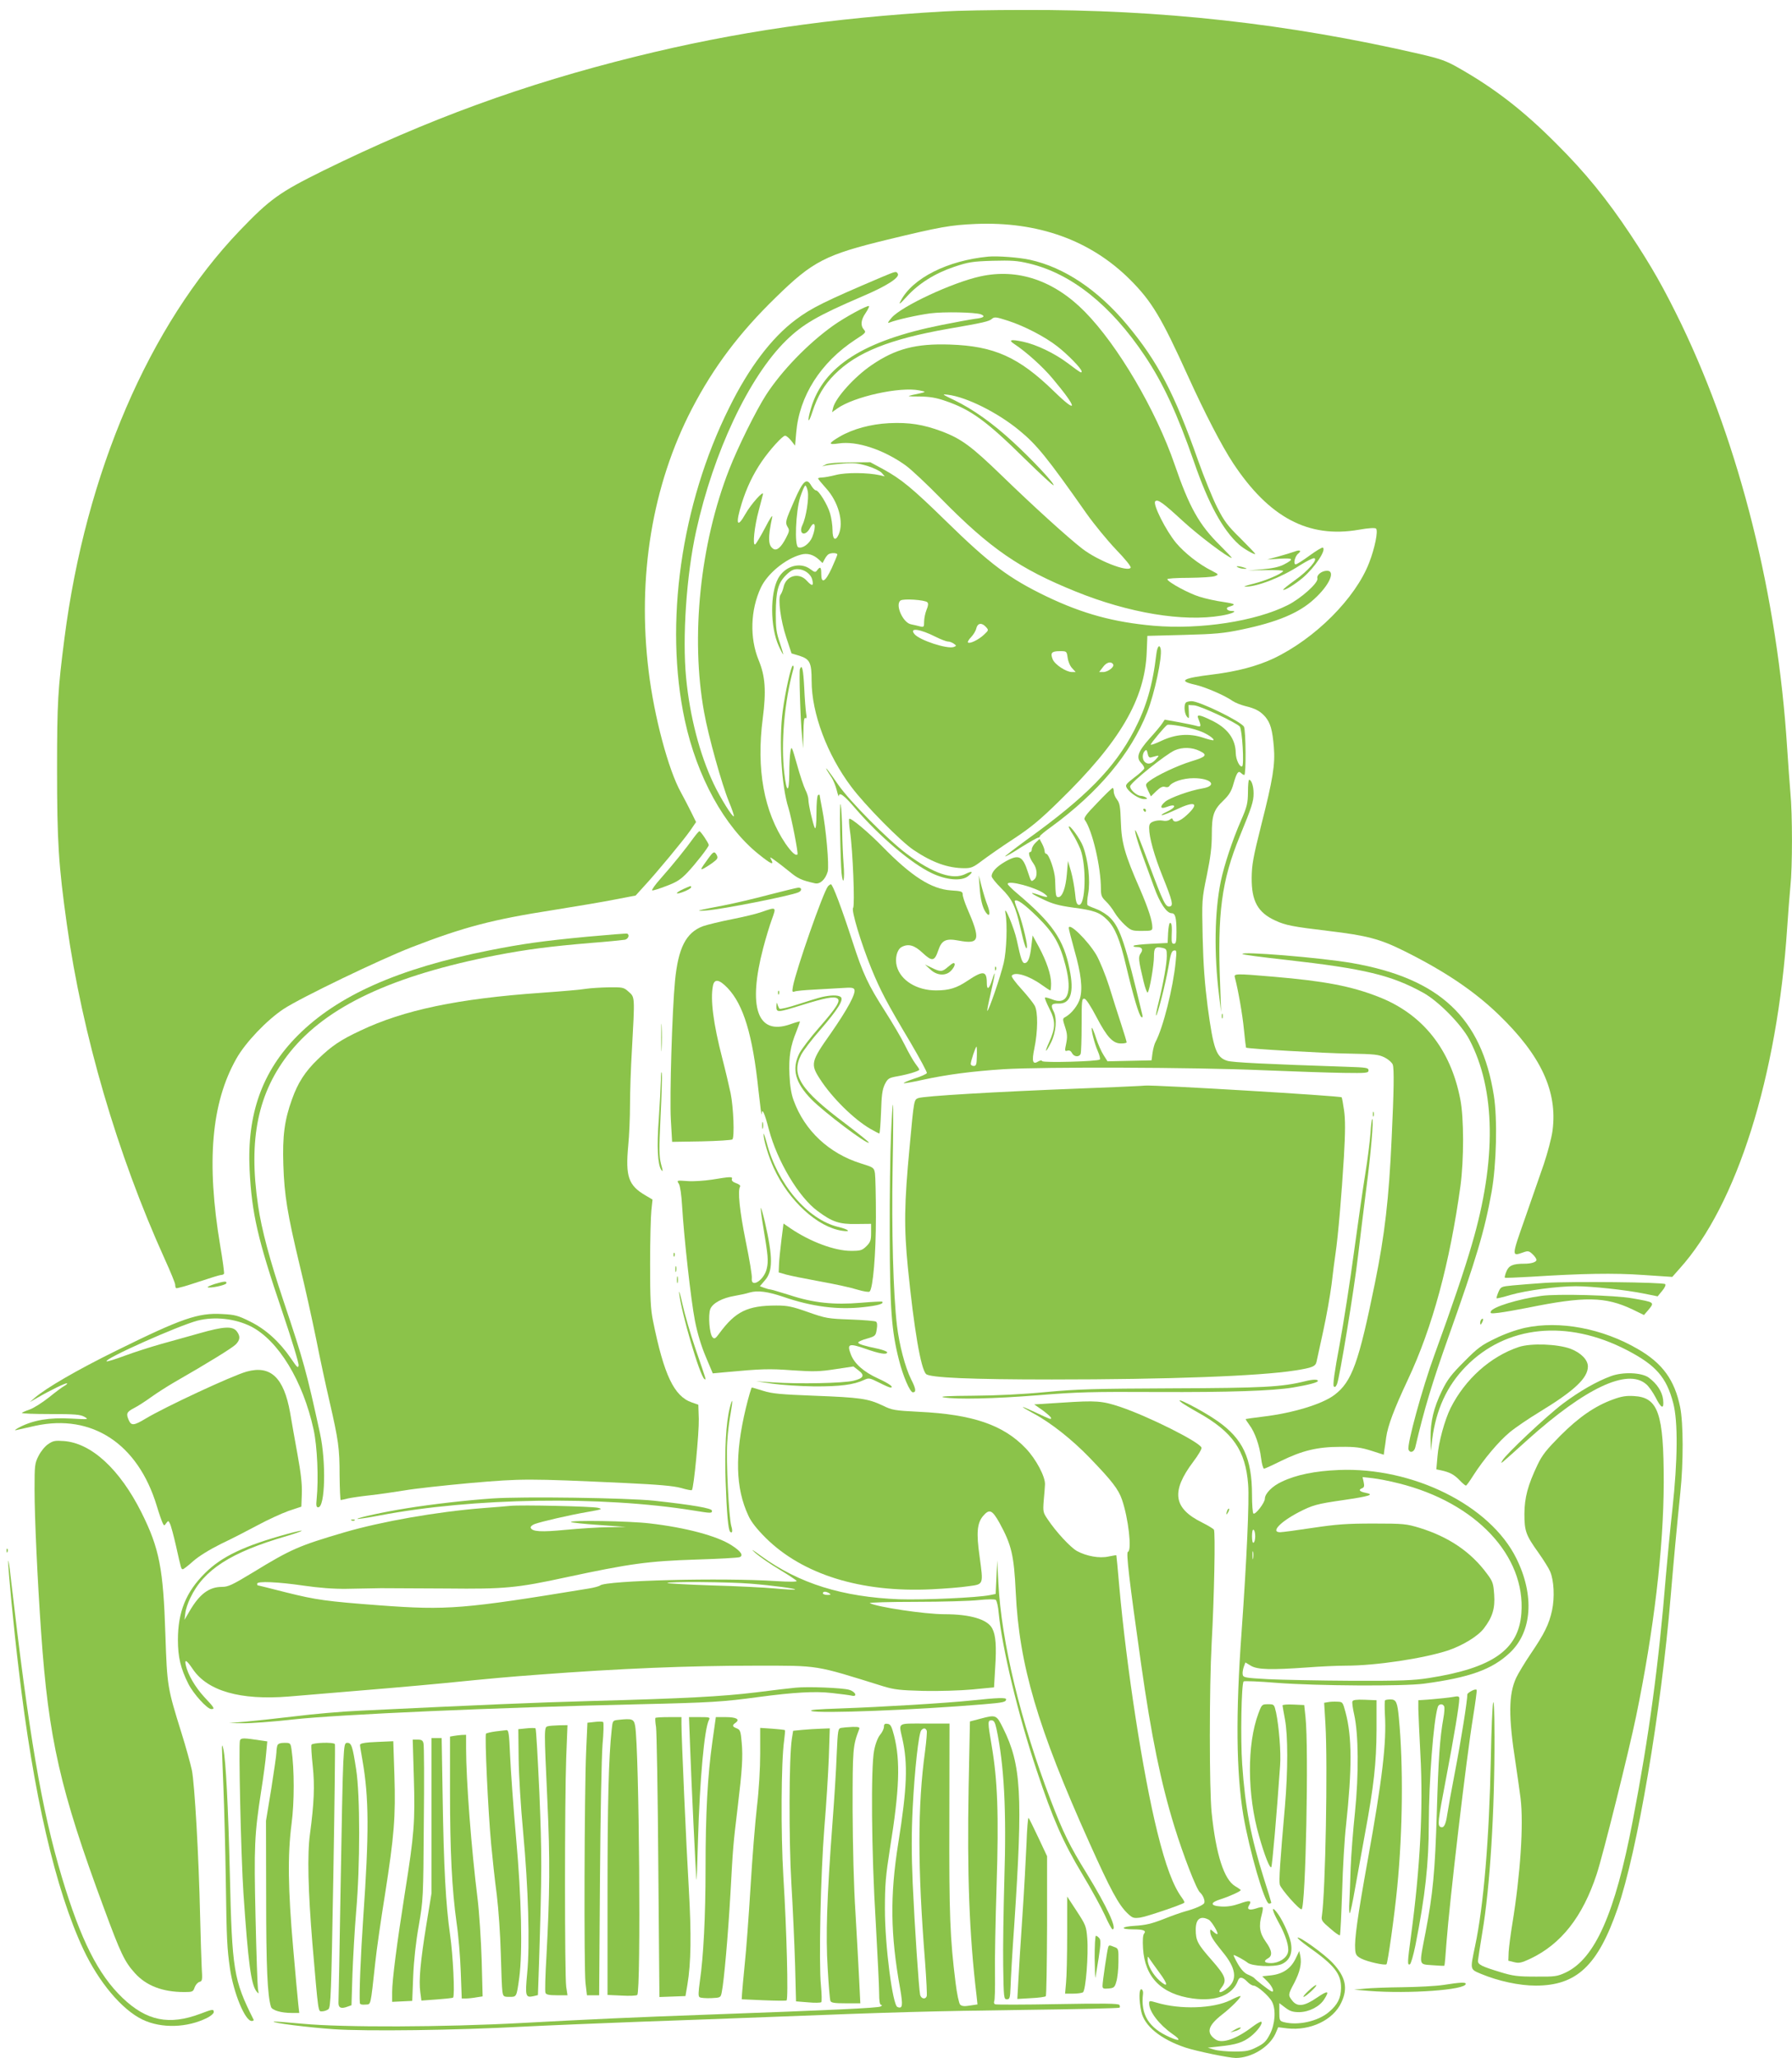 <?xml version="1.0" standalone="no"?>
<!DOCTYPE svg PUBLIC "-//W3C//DTD SVG 20010904//EN"
 "http://www.w3.org/TR/2001/REC-SVG-20010904/DTD/svg10.dtd">
<svg version="1.0" xmlns="http://www.w3.org/2000/svg"
 width="1115pt" height="1280pt" viewBox="0 0 1115 1280"
 preserveAspectRatio="xMidYMid meet">
<g transform="translate(0,1280) scale(0.1,-0.1)"
fill="#8bc34a" stroke="none">
<path d="M5875 12729 c-700 -40 -1303 -128 -1920 -281 -696 -172 -1295 -391
-1943 -709 -273 -135 -332 -177 -520 -373 -563 -587 -959 -1507 -1091 -2536
-41 -318 -46 -400 -46 -815 0 -449 9 -594 61 -965 96 -685 314 -1430 609
-2081 36 -79 65 -150 65 -159 0 -9 2 -19 6 -22 3 -3 64 14 135 38 72 24 137
44 144 44 8 0 16 3 19 8 2 4 -8 83 -24 175 -87 520 -55 888 101 1163 57 101
189 239 293 308 106 70 598 307 796 384 328 127 506 173 884 232 144 23 317
52 386 66 l125 24 48 53 c82 88 252 294 291 350 l37 54 -29 59 c-16 32 -45 89
-65 125 -78 139 -167 473 -201 754 -72 587 22 1156 269 1632 135 260 297 475
525 696 228 223 307 263 694 357 327 79 389 90 546 97 389 16 715 -101 961
-346 136 -136 195 -235 361 -601 104 -229 210 -434 280 -540 224 -339 469
-469 782 -415 62 11 102 13 108 7 14 -14 -8 -122 -43 -212 -85 -221 -336 -472
-594 -595 -102 -48 -226 -81 -378 -100 -190 -23 -219 -40 -110 -64 62 -14 185
-67 231 -100 16 -11 51 -25 78 -32 67 -16 97 -33 128 -69 31 -38 43 -80 52
-186 9 -109 -6 -201 -78 -484 -51 -203 -59 -248 -60 -330 -1 -145 38 -216 148
-266 62 -29 110 -38 328 -64 243 -29 322 -50 473 -125 253 -126 434 -248 586
-394 265 -255 369 -479 337 -723 -6 -46 -31 -139 -54 -208 -24 -69 -78 -223
-119 -342 -83 -236 -82 -233 -8 -207 28 10 35 9 57 -12 13 -12 24 -28 24 -35
0 -14 -32 -24 -76 -24 -70 0 -96 -11 -111 -48 -8 -19 -12 -36 -10 -39 3 -2 76
1 163 6 314 20 517 24 699 11 l180 -12 46 52 c356 395 608 1196 669 2120 6 91
15 206 20 257 13 119 13 448 0 583 -5 58 -14 182 -20 275 -60 946 -294 1881
-659 2640 -108 222 -182 354 -318 559 -145 218 -280 384 -458 561 -207 208
-386 346 -610 473 -77 44 -112 56 -240 86 -823 190 -1611 277 -2465 274 -195
0 -418 -4 -495 -9z"/>
<path d="M6150 11204 c-254 -24 -473 -134 -546 -276 -14 -26 -6 -21 37 26 74
82 176 146 295 186 89 30 114 34 239 38 119 3 154 1 229 -17 263 -63 508 -259
719 -574 115 -172 202 -360 307 -662 89 -258 178 -421 279 -512 27 -25 101
-67 101 -58 0 3 -42 47 -93 98 -80 78 -101 107 -144 192 -28 55 -81 186 -118
290 -148 419 -251 616 -444 847 -180 215 -389 355 -602 402 -68 15 -201 25
-259 20z"/>
<path d="M5485 11076 c-353 -150 -438 -192 -536 -266 -148 -111 -290 -298
-412 -546 -300 -602 -405 -1344 -276 -1944 76 -352 246 -661 457 -831 78 -63
100 -73 81 -37 -11 20 -10 20 22 -3 19 -13 60 -45 92 -71 52 -43 74 -53 158
-72 31 -7 65 24 79 73 10 36 -10 267 -35 392 -8 42 -15 79 -15 83 0 4 -4 4
-10 1 -6 -3 -10 -53 -10 -113 0 -68 -4 -101 -10 -92 -11 21 -40 145 -40 176 0
14 -8 41 -19 62 -10 20 -34 91 -52 157 -33 115 -34 118 -41 80 -4 -22 -7 -85
-7 -139 -1 -122 -17 -119 -31 5 -22 186 1 447 56 647 4 12 2 22 -3 22 -11 0
-47 -163 -63 -283 -24 -185 -8 -465 36 -603 19 -61 62 -282 56 -288 -11 -11
-36 12 -74 66 -135 200 -183 463 -142 780 22 170 16 262 -26 363 -56 137 -51
311 14 450 40 86 152 179 248 205 41 12 80 1 115 -32 l21 -20 13 24 c6 12 17
26 23 30 15 11 56 10 56 -1 0 -4 -16 -43 -35 -85 -40 -86 -65 -100 -65 -36 0
43 -6 49 -25 24 -11 -15 -15 -15 -43 6 -63 47 -157 20 -200 -57 -51 -93 -50
-303 3 -420 13 -29 26 -53 28 -53 2 0 -8 33 -21 73 -21 60 -25 90 -25 182 1
139 14 188 63 237 29 29 46 38 72 38 42 0 83 -29 92 -66 10 -40 -1 -42 -34 -6
-49 55 -130 32 -145 -41 -4 -17 -12 -38 -18 -45 -18 -23 0 -161 35 -266 l33
-100 50 -15 c64 -21 75 -42 75 -156 0 -202 97 -460 247 -659 85 -114 309 -341
388 -393 116 -78 214 -113 317 -113 41 0 55 6 110 48 35 26 123 88 197 136
105 69 165 119 282 234 378 368 533 633 544 927 l4 100 228 6 c193 5 248 10
357 33 222 46 359 103 453 190 94 85 135 176 80 176 -33 0 -66 -26 -60 -48 7
-27 -103 -125 -185 -166 -199 -100 -542 -153 -834 -128 -248 22 -440 74 -666
182 -234 113 -351 200 -627 470 -211 206 -277 260 -392 323 l-78 42 -125 -1
c-77 0 -135 -5 -150 -12 l-25 -13 25 6 c14 3 62 8 106 12 67 5 94 2 151 -15
38 -12 78 -31 89 -43 l19 -22 -30 7 c-76 17 -211 18 -273 2 -35 -9 -75 -16
-88 -16 -13 0 -24 -3 -24 -6 0 -3 22 -30 49 -60 78 -85 113 -214 79 -289 -20
-44 -38 -31 -38 28 0 29 -7 76 -15 103 -16 56 -71 144 -88 144 -7 0 -19 13
-29 29 -29 52 -51 33 -107 -96 -55 -125 -57 -133 -39 -163 11 -17 9 -27 -11
-65 -31 -60 -57 -82 -79 -69 -33 21 -35 67 -7 199 3 17 -17 -14 -44 -67 -28
-53 -56 -100 -62 -104 -18 -11 -5 113 22 211 12 44 23 89 26 100 7 30 -74 -60
-109 -122 -53 -94 -63 -62 -22 69 30 95 70 179 124 258 50 73 129 160 145 160
8 0 24 -14 38 -31 l24 -31 7 80 c19 229 152 438 369 580 64 41 67 45 53 61
-23 25 -20 61 10 104 14 21 24 41 21 43 -8 8 -153 -71 -224 -122 -158 -113
-319 -280 -417 -431 -62 -97 -174 -322 -229 -463 -181 -462 -241 -1042 -156
-1510 26 -147 111 -451 154 -555 20 -48 34 -90 31 -92 -8 -8 -84 114 -126 203
-86 181 -148 418 -171 659 -24 251 2 637 62 910 108 492 329 960 560 1187 105
102 194 154 471 273 156 66 239 120 224 143 -10 16 -10 16 -101 -22z m-459
-1332 c8 -44 -10 -161 -33 -209 -27 -57 17 -76 47 -19 30 55 41 11 14 -56 -17
-42 -61 -74 -87 -64 -25 9 -16 221 12 312 13 39 27 72 32 72 4 0 11 -16 15
-36z m744 -690 c7 -7 6 -21 -5 -47 -8 -20 -15 -53 -15 -73 0 -34 -2 -36 -26
-30 -15 4 -40 10 -56 13 -50 10 -100 122 -65 148 18 13 152 4 167 -11z m365
-154 c17 -19 17 -20 -13 -48 -34 -32 -89 -58 -99 -48 -4 3 5 19 20 34 14 15
29 39 32 55 8 32 34 36 60 7z m-313 -61 c32 -16 66 -29 76 -29 10 0 26 -6 36
-13 18 -13 18 -14 1 -21 -40 -15 -214 42 -245 80 -35 42 33 33 132 -17z m821
-130 c3 -23 15 -52 28 -65 l22 -24 -23 0 c-36 0 -106 46 -120 79 -16 40 -7 51
44 51 43 0 43 0 49 -41z m283 -41 c10 -15 -32 -48 -62 -48 l-25 0 23 30 c22
31 51 39 64 18z"/>
<path d="M6100 11081 c-174 -38 -489 -185 -552 -257 -25 -29 -28 -36 -13 -30
46 18 172 46 253 57 85 11 279 7 315 -6 30 -12 18 -22 -36 -28 -29 -4 -122
-21 -207 -38 -486 -97 -736 -256 -814 -518 -25 -84 -18 -105 8 -25 33 101 73
169 140 236 137 137 342 219 706 283 221 38 254 46 272 62 15 13 26 12 100
-12 102 -33 229 -99 305 -158 65 -50 153 -140 153 -157 0 -13 -5 -10 -86 51
-83 62 -195 116 -280 134 -75 16 -92 11 -54 -14 75 -49 179 -143 239 -215 157
-187 161 -228 9 -80 -219 213 -372 282 -648 291 -211 7 -338 -26 -487 -128
-106 -72 -223 -202 -239 -264 l-7 -29 32 23 c104 74 389 137 511 113 49 -10
49 -9 -45 -29 -34 -8 -27 -9 45 -9 65 -1 103 -7 164 -28 157 -54 255 -125 493
-360 95 -93 175 -167 178 -164 9 8 -135 162 -254 271 -124 114 -247 202 -363
258 -77 37 -80 39 -41 34 116 -14 309 -110 444 -221 109 -89 175 -170 420
-519 46 -65 128 -165 182 -222 59 -61 96 -107 92 -114 -19 -29 -205 44 -302
119 -89 69 -303 263 -498 452 -191 185 -252 230 -375 277 -116 43 -203 57
-329 51 -114 -6 -225 -36 -307 -84 -71 -42 -73 -52 -5 -42 111 17 278 -38 415
-136 34 -24 135 -119 224 -210 303 -308 486 -434 835 -575 331 -134 669 -190
906 -150 66 11 105 29 64 29 -27 0 -40 18 -19 25 49 15 45 19 -32 31 -45 6
-113 21 -150 33 -65 20 -193 89 -199 108 -2 5 54 9 134 9 76 1 149 5 163 11
24 10 24 10 -20 33 -80 40 -169 110 -222 173 -64 77 -147 242 -130 259 15 15
46 -7 172 -123 98 -90 282 -229 304 -229 3 0 -30 35 -73 78 -130 128 -191 237
-282 502 -117 340 -354 743 -559 951 -192 195 -417 271 -650 220z"/>
<path d="M8149 9345 c-41 -30 -80 -55 -87 -55 -17 0 -5 51 16 67 23 19 9 25
-24 12 -16 -6 -60 -19 -99 -30 l-70 -19 78 5 c86 5 91 -2 24 -37 -28 -14 -72
-24 -132 -29 l-90 -7 112 2 c62 1 110 -1 107 -6 -11 -18 -108 -59 -182 -78
-42 -10 -68 -19 -57 -19 74 -2 227 57 345 134 40 25 79 45 87 43 26 -5 -38
-79 -120 -137 -42 -30 -75 -57 -73 -59 8 -7 72 32 124 76 74 64 146 172 123
186 -4 3 -41 -19 -82 -49z"/>
<path d="M7705 9270 c11 -5 29 -8 40 -8 16 0 15 2 -5 8 -34 11 -60 11 -35 0z"/>
<path d="M7195 8733 c-23 -196 -63 -331 -137 -474 -122 -235 -299 -416 -671
-683 -75 -55 -135 -101 -133 -103 2 -2 47 23 99 57 53 33 101 60 107 60 5 0
10 4 10 8 0 5 30 30 68 57 295 215 498 457 600 715 46 117 94 342 84 393 -7
33 -21 17 -27 -30z"/>
<path d="M4977 8638 c-6 -17 3 -313 13 -413 l7 -80 2 98 c1 70 4 96 12 91 8
-5 10 3 5 27 -3 19 -9 91 -12 162 -6 115 -14 150 -27 115z"/>
<path d="M7383 8433 c-18 -7 -16 -65 1 -89 14 -17 15 -15 13 26 l-2 45 34 -2
c36 -1 263 -107 285 -132 15 -18 28 -238 15 -247 -15 -9 -39 41 -40 81 -1 90
-52 158 -154 206 -70 34 -90 37 -80 12 20 -49 19 -56 -6 -49 -13 4 -64 15
-113 24 l-89 16 -16 -24 c-9 -14 -44 -56 -78 -93 -72 -81 -85 -118 -54 -151
12 -12 21 -27 21 -34 0 -6 -27 -32 -61 -57 -57 -44 -59 -48 -46 -69 21 -31 76
-66 106 -66 20 0 23 2 11 10 -8 5 -22 10 -31 10 -26 0 -70 40 -67 60 4 24 221
198 277 223 48 21 107 20 156 -4 50 -24 41 -36 -52 -64 -88 -27 -217 -88 -263
-124 -24 -19 -24 -20 -7 -57 l18 -37 34 33 c24 23 39 30 53 26 11 -4 23 -2 27
4 17 27 86 50 152 50 111 0 151 -48 53 -64 -74 -12 -199 -57 -230 -82 -35 -30
-31 -48 6 -34 66 26 67 -1 0 -31 -22 -10 -34 -19 -26 -19 9 0 48 16 89 35 117
56 147 41 66 -34 -44 -41 -80 -52 -88 -28 -3 9 -7 9 -19 -1 -9 -7 -27 -10 -44
-6 -16 3 -41 1 -56 -5 -22 -8 -28 -17 -28 -41 0 -58 32 -173 85 -304 60 -149
67 -179 44 -184 -27 -5 -40 23 -130 263 -22 61 -52 137 -65 170 -40 98 -20 6
25 -116 21 -57 53 -146 72 -197 35 -98 78 -162 109 -162 23 0 30 -27 30 -117
0 -60 -3 -73 -16 -73 -12 0 -15 10 -14 43 3 67 1 87 -10 87 -5 0 -10 -28 -12
-62 l-3 -63 -102 -5 c-56 -3 -105 -8 -109 -12 -4 -5 4 -8 19 -8 33 0 42 -15
24 -40 -15 -22 -14 -39 18 -173 10 -42 22 -74 26 -70 12 12 39 170 39 224 0
54 8 63 50 54 28 -6 30 -10 30 -50 0 -49 -22 -173 -51 -289 -11 -43 -18 -80
-16 -82 7 -7 59 197 77 301 13 80 20 101 34 103 17 4 18 -2 11 -70 -15 -159
-78 -410 -125 -498 -7 -12 -15 -43 -19 -69 l-6 -46 -137 -3 -137 -3 -24 38
c-14 21 -35 69 -47 106 -12 38 -24 66 -26 64 -7 -7 16 -99 37 -146 11 -25 16
-48 12 -51 -13 -12 -351 -21 -358 -10 -4 6 -13 5 -25 -2 -35 -22 -41 1 -24 82
22 106 23 227 2 265 -9 17 -46 63 -82 103 -37 40 -64 77 -61 83 18 28 107 1
186 -56 27 -19 51 -35 54 -35 3 0 5 20 5 43 0 55 -28 138 -77 229 l-38 70 -8
-67 c-8 -74 -21 -105 -42 -105 -15 0 -24 28 -49 145 -16 74 -82 232 -70 165
13 -68 7 -234 -11 -310 -19 -82 -95 -303 -102 -297 -2 2 8 53 22 112 27 117
32 157 9 83 -19 -61 -34 -70 -34 -21 0 76 -23 78 -120 13 -67 -45 -114 -60
-196 -60 -120 0 -220 62 -244 150 -13 49 1 104 30 120 42 22 79 12 131 -37 59
-55 74 -52 97 16 21 63 47 76 126 61 133 -25 140 3 52 205 -14 33 -26 70 -26
81 0 19 -7 22 -72 26 -123 8 -246 87 -428 273 -88 90 -197 181 -206 172 -3 -3
-1 -38 5 -79 17 -114 31 -461 19 -475 -12 -15 48 -216 114 -378 57 -138 95
-211 243 -459 58 -99 104 -184 102 -190 -3 -6 -37 -22 -77 -34 -39 -13 -69
-26 -67 -29 3 -2 56 7 119 21 146 32 304 53 503 66 245 15 1190 12 1602 -6
197 -8 428 -16 513 -17 143 -2 155 -1 155 16 0 16 -14 18 -135 22 -508 17
-710 27 -743 37 -69 21 -87 70 -123 338 -18 141 -27 260 -31 430 -5 234 -5
236 26 386 23 111 31 178 31 253 0 121 11 154 74 214 34 33 49 58 61 103 20
69 30 83 47 66 7 -7 16 -12 20 -12 12 0 10 278 -2 300 -18 33 -280 161 -327
159 -10 0 -24 -3 -30 -6z m77 -178 c47 -16 98 -50 90 -59 -3 -2 -32 5 -65 16
-85 28 -169 22 -257 -19 -38 -18 -68 -29 -68 -24 0 8 87 112 102 122 12 8 141
-15 198 -36z m-299 -166 c8 2 23 6 34 9 18 4 18 3 -4 -22 -26 -28 -50 -33 -69
-14 -16 16 -15 51 1 67 10 10 13 7 18 -16 3 -18 10 -27 20 -24z m-1083 -1859
c-1 -51 -4 -60 -20 -60 -10 0 -18 6 -18 13 0 16 30 107 36 107 2 0 3 -27 2
-60z"/>
<path d="M5145 8010 c5 -8 17 -28 28 -44 11 -16 26 -52 33 -80 7 -28 13 -45
13 -38 2 28 32 7 101 -74 152 -176 349 -344 478 -405 90 -43 184 -51 225 -19
36 28 28 36 -14 15 -78 -41 -202 1 -367 124 -119 89 -355 327 -427 431 -57 83
-87 121 -70 90z"/>
<path d="M7765 7873 c-1 -69 -5 -89 -44 -178 -53 -121 -104 -276 -125 -376
-39 -190 -43 -451 -11 -709 l13 -105 -6 165 c-18 450 8 651 123 931 74 180 85
215 85 264 0 45 -13 85 -28 85 -4 0 -7 -35 -7 -77z"/>
<path d="M6827 7806 c-71 -73 -86 -94 -77 -106 47 -66 100 -292 100 -429 0
-40 5 -52 30 -76 17 -16 42 -48 55 -71 13 -22 42 -57 64 -77 38 -35 45 -37
106 -37 59 0 65 2 65 21 0 42 -25 118 -77 239 -95 216 -115 289 -119 418 -3
95 -7 117 -24 139 -11 14 -20 36 -20 49 0 13 -3 23 -7 23 -5 -1 -48 -42 -96
-93z"/>
<path d="M5227 7630 c2 -113 6 -229 9 -259 10 -90 21 -42 13 54 -4 50 -8 144
-9 210 -1 66 -5 138 -9 160 -4 22 -6 -52 -4 -165z"/>
<path d="M7115 7760 c3 -5 8 -10 11 -10 2 0 4 5 4 10 0 6 -5 10 -11 10 -5 0
-7 -4 -4 -10z"/>
<path d="M6650 7657 c0 -4 11 -25 25 -46 14 -21 35 -63 47 -92 40 -105 33
-355 -10 -347 -13 3 -18 19 -23 73 -4 39 -15 99 -25 135 l-19 65 -7 -82 c-7
-85 -28 -143 -53 -143 -15 0 -17 7 -20 110 -2 55 -39 160 -56 160 -5 0 -9 7
-9 15 0 9 -7 30 -16 47 l-16 30 -24 -23 c-13 -12 -24 -31 -24 -41 0 -10 -5
-18 -11 -18 -14 0 -3 -38 22 -72 23 -33 25 -81 4 -98 -19 -16 -19 -16 -39 45
-33 103 -57 114 -143 65 -53 -31 -83 -63 -83 -90 0 -9 27 -42 59 -74 69 -68
90 -112 121 -251 23 -103 39 -148 40 -110 0 33 -37 177 -60 229 -11 27 -18 51
-16 53 13 13 57 -18 141 -100 103 -102 140 -167 175 -303 44 -171 11 -250 -86
-209 -21 8 -39 13 -42 10 -3 -3 10 -34 28 -70 39 -76 38 -119 -3 -209 -31 -68
-21 -68 13 1 31 62 38 148 16 192 -21 40 -14 51 30 49 75 -3 99 69 69 213 -37
187 -107 287 -327 473 -32 27 -58 53 -58 58 0 26 179 -22 230 -62 30 -23 17
-25 -39 -5 -64 22 -49 8 32 -30 56 -27 97 -38 184 -50 130 -17 166 -30 212
-76 49 -49 79 -121 118 -288 45 -189 80 -308 95 -317 7 -5 9 1 5 17 -105 440
-137 536 -197 598 -20 21 -59 46 -86 56 -27 10 -53 21 -57 25 -4 4 -3 37 4 73
14 78 0 206 -32 292 -17 46 -87 143 -89 122z"/>
<path d="M4315 7588 c-41 -58 -131 -170 -205 -253 -34 -38 -57 -71 -52 -73 6
-2 46 11 90 28 64 24 89 41 129 83 52 55 133 159 133 171 0 11 -50 86 -58 86
-4 0 -20 -19 -37 -42z"/>
<path d="M4405 7458 c-49 -68 -51 -72 -23 -58 12 7 38 23 56 37 27 20 30 27
22 44 -15 27 -21 24 -55 -23z"/>
<path d="M6095 7285 c5 -78 18 -131 39 -160 24 -33 30 -8 11 42 -11 27 -27 80
-37 118 l-18 70 5 -70z"/>
<path d="M5152 7288 c-30 -37 -197 -514 -218 -622 -6 -34 -5 -38 10 -33 9 4
64 9 123 12 60 3 138 8 176 10 53 4 69 2 73 -10 10 -25 -43 -123 -148 -274
-122 -172 -126 -190 -67 -281 75 -117 211 -251 314 -311 28 -16 53 -29 56 -29
4 0 8 60 11 133 3 105 8 140 23 172 19 37 24 41 80 51 68 12 135 33 135 41 0
4 -11 20 -24 37 -13 17 -43 69 -66 116 -23 47 -79 141 -123 210 -105 164 -137
231 -203 435 -66 204 -123 355 -134 355 -4 0 -12 -6 -18 -12z"/>
<path d="M4251 7270 c-24 -11 -42 -23 -39 -26 8 -7 88 26 88 37 0 11 3 12 -49
-11z"/>
<path d="M4785 7235 c-93 -25 -219 -54 -280 -66 -169 -32 -191 -38 -110 -32
97 7 523 91 573 113 23 10 22 30 -1 29 -7 0 -88 -20 -182 -44z"/>
<path d="M4740 7128 c-30 -11 -113 -31 -184 -45 -72 -14 -154 -34 -183 -44
-105 -40 -153 -135 -173 -339 -18 -189 -34 -719 -26 -864 l8 -138 183 3 c101
2 187 8 192 12 14 15 7 198 -11 287 -10 47 -33 145 -52 218 -56 217 -75 366
-58 451 9 45 39 40 91 -14 99 -104 156 -291 192 -635 11 -96 19 -164 20 -150
2 43 18 9 45 -95 52 -197 186 -422 304 -508 90 -67 135 -82 240 -80 l92 1 0
-55 c0 -47 -4 -59 -29 -84 -27 -26 -36 -29 -96 -29 -101 0 -252 56 -375 139
l-45 31 -13 -103 c-7 -56 -14 -124 -15 -151 l-2 -50 45 -13 c24 -7 119 -26
211 -43 91 -16 196 -39 233 -51 41 -12 72 -17 77 -12 21 21 39 234 39 463 0
129 -3 252 -6 272 -6 36 -8 37 -88 62 -198 62 -350 204 -418 392 -15 40 -23
91 -26 160 -5 111 6 178 43 268 13 33 23 61 22 63 -2 1 -31 -7 -64 -19 -201
-68 -261 107 -164 477 16 61 40 140 54 178 28 77 28 77 -63 45z"/>
<path d="M6650 7028 c0 -7 16 -69 35 -138 42 -147 52 -237 35 -299 -11 -42
-53 -96 -92 -117 -17 -9 -17 -13 -1 -62 14 -42 15 -62 7 -102 -10 -46 -9 -50
7 -45 12 4 22 -1 29 -15 13 -24 45 -27 54 -4 3 9 6 90 6 181 0 151 1 164 18
161 10 -2 39 -46 74 -113 66 -126 102 -165 153 -165 19 0 35 3 35 7 0 5 -15
55 -34 113 -19 58 -53 164 -75 236 -23 72 -59 159 -79 194 -54 91 -172 206
-172 168z"/>
<path d="M3655 6974 c-284 -27 -408 -45 -610 -85 -568 -113 -945 -281 -1193
-530 -221 -222 -316 -489 -299 -836 14 -272 50 -430 203 -880 58 -171 104
-322 102 -335 -3 -20 -9 -14 -47 42 -71 104 -157 182 -254 230 -76 38 -95 43
-174 47 -149 9 -253 -27 -658 -227 -242 -119 -439 -233 -510 -295 l-30 -26 45
26 c81 47 182 96 187 91 3 -2 -4 -9 -15 -15 -12 -6 -55 -38 -97 -72 -43 -34
-97 -68 -121 -76 -24 -8 -46 -18 -48 -21 -2 -4 78 -7 177 -7 154 0 187 -3 212
-17 29 -17 27 -17 -86 -11 -131 7 -228 -9 -314 -52 -27 -14 -39 -23 -25 -20
14 3 68 15 120 27 353 76 638 -112 755 -497 15 -50 32 -98 37 -108 9 -18 10
-18 22 -1 13 17 14 17 23 -2 6 -10 23 -73 38 -139 33 -147 32 -145 43 -145 4
0 33 22 64 50 35 31 100 71 174 108 66 31 168 84 228 116 61 33 146 72 190 88
l81 27 3 82 c2 58 -6 129 -27 243 -16 88 -37 206 -46 260 -39 218 -121 296
-270 255 -90 -25 -509 -220 -630 -293 -71 -43 -88 -44 -103 -11 -19 42 -14 53
30 76 24 12 72 43 108 69 36 26 99 66 140 90 216 124 367 217 388 239 27 29
28 51 4 82 -27 32 -81 29 -232 -14 -69 -19 -177 -50 -240 -67 -63 -18 -164
-50 -223 -72 -59 -22 -110 -38 -114 -35 -15 16 445 221 566 253 106 27 234 13
332 -36 171 -87 324 -339 390 -641 23 -104 32 -306 19 -434 -4 -40 -2 -50 10
-50 43 0 50 282 11 460 -84 385 -101 447 -227 823 -86 257 -136 443 -158 592
-62 417 -1 707 199 957 228 284 637 476 1285 602 188 36 334 55 585 76 105 8
200 18 213 20 21 5 31 29 15 38 -5 2 -116 -7 -248 -19z"/>
<path d="M7731 6866 c3 -4 125 -20 270 -36 489 -55 656 -95 855 -205 94 -52
236 -196 286 -290 164 -311 170 -750 17 -1272 -46 -159 -124 -389 -233 -688
-76 -207 -173 -562 -162 -591 9 -24 35 -16 42 14 56 239 104 398 208 691 172
484 223 654 267 898 30 170 37 451 14 598 -76 485 -338 730 -882 825 -195 34
-700 75 -682 56z"/>
<path d="M5897 6785 c-34 -30 -46 -31 -100 -4 l-42 20 33 -30 c41 -40 98 -43
130 -8 22 23 29 47 15 47 -5 0 -21 -12 -36 -25z"/>
<path d="M6191 6774 c0 -11 3 -14 6 -6 3 7 2 16 -1 19 -3 4 -6 -2 -5 -13z"/>
<path d="M7684 6718 c19 -71 47 -227 56 -323 6 -60 12 -110 13 -111 7 -7 487
-35 637 -37 167 -3 189 -6 227 -25 23 -12 45 -32 49 -44 9 -27 7 -163 -7 -458
-17 -376 -43 -601 -104 -900 -101 -496 -143 -614 -252 -696 -75 -57 -258 -113
-444 -135 -57 -7 -106 -14 -108 -15 -1 -2 9 -18 23 -37 34 -45 63 -127 73
-208 4 -35 13 -64 18 -64 6 1 53 22 105 48 133 65 227 88 370 88 95 1 128 -4
192 -24 l78 -25 4 32 c3 17 8 51 11 76 10 72 49 176 135 359 153 325 261 726
327 1204 22 165 22 424 -1 540 -60 312 -236 531 -509 637 -171 67 -336 98
-652 125 -245 21 -249 20 -241 -7z"/>
<path d="M3647 6650 c-26 -5 -152 -16 -280 -25 -516 -36 -855 -107 -1124 -235
-126 -59 -179 -95 -266 -179 -78 -75 -124 -146 -160 -248 -47 -129 -60 -230
-54 -408 6 -188 25 -305 102 -626 31 -126 76 -330 101 -452 24 -122 62 -298
84 -392 56 -244 63 -292 63 -462 1 -84 4 -153 7 -153 3 0 23 5 45 10 22 5 85
14 140 20 55 6 150 20 212 30 62 11 246 31 410 46 324 28 355 28 963 0 211
-10 301 -18 348 -31 34 -10 64 -16 67 -13 12 12 45 358 43 442 l-3 89 -40 14
c-111 38 -174 171 -242 508 -15 74 -18 138 -18 355 0 146 4 295 8 332 l7 67
-44 26 c-106 62 -125 117 -107 310 6 61 11 174 11 252 0 78 5 233 12 345 18
329 19 325 -20 359 -31 28 -36 29 -125 28 -50 -1 -113 -5 -140 -9z"/>
<path d="M4841 6624 c0 -11 3 -14 6 -6 3 7 2 16 -1 19 -3 4 -6 -2 -5 -13z"/>
<path d="M5115 6599 c-22 -5 -89 -26 -148 -45 -60 -20 -112 -32 -117 -28 -4 5
-10 18 -13 29 -3 13 -5 9 -6 -12 -1 -43 4 -42 159 6 145 45 199 55 220 41 22
-14 -4 -56 -115 -183 -52 -59 -106 -130 -121 -158 -49 -98 -27 -183 75 -287
79 -80 345 -281 357 -269 3 3 -64 56 -148 120 -278 208 -337 301 -274 425 13
26 67 97 120 157 111 128 149 190 126 205 -18 12 -61 11 -115 -1z"/>
<path d="M7602 6480 c0 -14 2 -19 5 -12 2 6 2 18 0 25 -3 6 -5 1 -5 -13z"/>
<path d="M4114 6345 c0 -77 2 -107 3 -67 2 40 2 103 0 140 -2 37 -3 4 -3 -73z"/>
<path d="M4112 6080 c-1 -41 -7 -149 -13 -240 -13 -173 -7 -285 16 -317 11
-14 10 -6 -2 37 -12 48 -13 87 -3 295 7 132 10 254 8 270 -3 17 -6 -4 -6 -45z"/>
<path d="M7055 6044 c-27 -2 -176 -8 -330 -14 -540 -21 -979 -47 -1012 -60
-26 -11 -26 -7 -53 -300 -34 -360 -36 -501 -11 -755 38 -380 80 -628 113 -661
23 -23 280 -34 783 -34 724 0 1291 21 1513 56 108 17 128 25 134 56 3 13 21
97 41 188 20 91 43 221 52 290 8 69 19 157 25 195 16 108 38 368 52 600 9 156
9 231 1 288 -6 43 -13 80 -15 82 -9 9 -1158 78 -1223 73 -11 -1 -42 -3 -70 -4z"/>
<path d="M5544 5743 c-5 -104 -9 -381 -8 -618 1 -467 11 -603 58 -786 24 -96
68 -199 86 -199 22 0 19 23 -11 81 -37 75 -73 211 -88 334 -23 195 -34 591
-27 983 4 215 5 392 2 392 -2 0 -8 -84 -12 -187z"/>
<path d="M8542 5870 c0 -14 2 -19 5 -12 2 6 2 18 0 25 -3 6 -5 1 -5 -13z"/>
<path d="M8527 5748 c-4 -51 -18 -163 -32 -248 -14 -85 -45 -303 -70 -485 -24
-181 -65 -442 -90 -579 -32 -169 -43 -252 -36 -259 7 -7 13 -2 20 14 16 37
107 590 131 799 12 102 35 289 51 415 29 222 47 435 37 435 -3 0 -8 -42 -11
-92z"/>
<path d="M4742 5800 c0 -19 2 -27 5 -17 2 9 2 25 0 35 -3 9 -5 1 -5 -18z"/>
<path d="M4751 5746 c-1 -34 31 -141 64 -212 93 -203 272 -367 425 -389 59 -9
42 8 -25 24 -192 47 -377 266 -445 525 -11 39 -19 63 -19 52z"/>
<path d="M4430 5463 c-47 -7 -115 -12 -152 -9 -68 5 -68 5 -54 -17 8 -13 16
-68 20 -137 12 -199 55 -587 80 -715 16 -81 40 -159 68 -225 l43 -102 75 7
c227 21 274 23 420 12 134 -9 170 -8 267 7 l113 17 30 -23 c43 -32 35 -50 -30
-66 -62 -15 -336 -21 -500 -10 l-105 7 100 -15 c55 -8 172 -16 260 -17 161 -1
247 10 311 40 30 14 35 13 93 -16 33 -17 65 -31 71 -31 26 0 -8 25 -76 56 -90
41 -148 92 -170 150 -25 66 -13 71 91 35 87 -31 135 -39 135 -22 0 5 -24 14
-52 21 -91 19 -128 30 -128 40 0 5 24 16 54 24 52 15 55 18 61 57 5 28 3 44
-5 49 -6 4 -78 10 -158 13 -140 5 -153 7 -264 46 -99 35 -128 41 -197 41 -180
0 -255 -37 -355 -173 -24 -33 -31 -37 -42 -25 -20 20 -29 141 -14 177 15 36
74 68 151 81 30 5 72 14 94 21 49 14 111 6 206 -26 182 -63 344 -83 502 -65
91 10 129 21 116 34 -2 2 -62 -1 -133 -7 -167 -14 -295 -1 -443 48 -61 19
-115 35 -121 35 -6 0 -23 5 -37 10 l-27 10 30 35 c52 58 52 143 1 366 -12 50
-23 88 -25 86 -2 -2 4 -55 15 -118 30 -180 33 -211 22 -259 -16 -73 -101 -126
-93 -59 2 15 -15 118 -38 229 -38 189 -51 314 -35 340 4 6 -7 15 -25 21 -20 7
-29 16 -26 25 6 17 -8 16 -124 -3z"/>
<path d="M4191 4994 c0 -11 3 -14 6 -6 3 7 2 16 -1 19 -3 4 -6 -2 -5 -13z"/>
<path d="M4202 4905 c0 -16 2 -22 5 -12 2 9 2 23 0 30 -3 6 -5 -1 -5 -18z"/>
<path d="M4212 4840 c0 -19 2 -27 5 -17 2 9 2 25 0 35 -3 9 -5 1 -5 -18z"/>
<path d="M1336 4814 c-26 -9 -46 -17 -44 -20 10 -9 112 12 116 24 5 15 -11 14
-72 -4z"/>
<path d="M9615 4821 c-71 -5 -163 -12 -203 -16 -72 -7 -74 -8 -89 -42 -8 -19
-13 -37 -11 -38 2 -2 41 7 87 21 98 28 292 54 406 54 98 0 312 -23 425 -46
l84 -17 28 34 c17 20 24 37 19 42 -12 12 -574 18 -746 8z"/>
<path d="M4226 4755 c14 -123 129 -515 157 -532 12 -7 16 -20 -57 192 -30 88
-66 212 -80 275 -14 63 -23 93 -20 65z"/>
<path d="M9590 4740 c-144 -20 -304 -69 -314 -97 -5 -13 1 -14 51 -8 32 4 112
18 178 31 354 72 483 70 652 -10 l72 -35 26 30 c41 50 43 49 -100 74 -105 19
-466 29 -565 15z"/>
<path d="M9217 4593 c-4 -3 -7 -13 -7 -22 1 -13 3 -13 11 2 11 19 8 33 -4 20z"/>
<path d="M9487 4541 c-53 -12 -127 -38 -185 -67 -84 -40 -109 -59 -192 -143
-79 -79 -104 -111 -138 -181 -51 -105 -72 -191 -71 -295 l2 -80 8 70 c24 188
92 335 209 455 251 257 631 296 1004 102 179 -93 245 -168 287 -329 30 -113
28 -355 -5 -658 -14 -126 -32 -315 -41 -420 -44 -545 -105 -996 -206 -1520
-110 -577 -235 -858 -418 -944 -52 -24 -66 -26 -186 -25 -112 0 -142 4 -220
28 -118 36 -140 47 -139 71 1 11 13 90 27 175 48 283 77 752 76 1220 -1 340
-15 258 -23 -140 -10 -501 -45 -916 -98 -1164 -31 -150 -33 -143 37 -173 108
-45 239 -73 340 -73 255 0 387 124 510 480 122 351 271 1227 330 1940 18 214
38 430 60 645 20 189 19 434 -1 533 -34 168 -109 272 -261 360 -222 130 -489
180 -706 133z"/>
<path d="M9450 4422 c-176 -59 -333 -199 -424 -379 -37 -75 -75 -212 -82 -303
l-7 -79 29 -6 c55 -12 81 -26 115 -61 18 -19 36 -34 40 -34 4 0 24 28 46 63
64 100 158 212 227 269 35 29 119 86 185 126 217 132 301 211 301 283 0 41
-43 85 -108 110 -82 30 -246 36 -322 11z"/>
<path d="M10024 4241 c-90 -33 -196 -94 -299 -171 -101 -76 -358 -317 -377
-354 -13 -25 -26 -36 157 129 359 322 620 445 736 347 17 -13 43 -51 60 -83
36 -72 54 -77 47 -14 -6 50 -39 100 -90 137 -45 32 -161 36 -234 9z"/>
<path d="M8120 4209 c-145 -36 -264 -42 -825 -44 -486 -2 -590 -5 -785 -23
-145 -14 -307 -22 -455 -23 -150 -1 -214 -4 -185 -10 82 -14 312 -9 590 13
240 20 335 22 740 20 447 -2 718 7 845 28 101 17 155 32 155 41 0 11 -32 10
-80 -2z"/>
<path d="M4641 4043 c-70 -291 -65 -499 16 -671 17 -38 53 -83 107 -137 230
-228 593 -341 1031 -320 83 4 186 12 230 19 97 13 94 7 70 186 -21 147 -15
206 21 250 40 47 57 40 103 -42 75 -137 90 -201 101 -430 21 -453 136 -843
459 -1561 130 -290 181 -384 235 -436 32 -31 39 -33 80 -28 38 5 262 81 275
93 3 2 -5 17 -16 32 -53 72 -100 197 -152 407 -90 363 -192 1026 -237 1531 -9
104 -17 190 -18 191 -1 1 -22 -3 -48 -8 -57 -13 -138 2 -197 34 -41 23 -130
119 -182 197 -29 42 -30 49 -25 115 4 39 7 84 8 101 3 48 -55 158 -119 225
-139 146 -330 212 -665 228 -154 8 -167 10 -228 40 -90 42 -137 49 -425 60
-208 8 -261 13 -315 30 -36 11 -68 21 -72 21 -3 0 -20 -57 -37 -127z"/>
<path d="M10037 4096 c-111 -40 -212 -109 -328 -225 -86 -87 -113 -120 -142
-181 -61 -128 -81 -204 -82 -305 0 -108 9 -133 87 -242 32 -45 65 -98 73 -117
24 -56 29 -162 12 -242 -19 -87 -47 -144 -134 -272 -36 -53 -76 -120 -89 -147
-48 -104 -49 -241 -4 -530 10 -66 24 -165 31 -219 20 -163 -1 -474 -51 -781
-11 -66 -21 -145 -23 -175 l-2 -55 36 -9 c31 -8 46 -4 100 21 193 91 327 262
414 527 39 118 200 763 245 981 111 537 171 1046 172 1455 0 430 -34 529 -186
537 -46 3 -78 -2 -129 -21z"/>
<path d="M4541 4045 c-24 -96 -33 -260 -26 -460 7 -201 16 -299 28 -312 13
-13 17 4 7 36 -15 54 -33 408 -25 521 3 58 13 138 21 179 15 84 13 106 -5 36z"/>
<path d="M6610 4076 l-175 -11 53 -37 c28 -21 52 -42 52 -48 0 -10 -1 -10
-103 38 -94 44 -97 40 -7 -9 110 -59 242 -164 350 -276 139 -144 179 -196 201
-260 40 -116 63 -317 37 -325 -12 -4 7 -168 82 -698 64 -450 123 -738 207
-1010 55 -178 138 -394 160 -411 18 -16 32 -50 26 -65 -5 -13 -58 -36 -118
-52 -22 -6 -83 -27 -135 -48 -74 -29 -113 -38 -178 -42 -88 -5 -96 -22 -10
-22 62 0 82 -8 67 -26 -8 -9 -10 -41 -7 -92 11 -180 114 -285 309 -312 145
-20 249 21 282 112 9 25 29 22 57 -7 13 -14 31 -25 40 -25 22 0 97 -65 115
-101 25 -48 19 -138 -13 -200 -23 -45 -37 -59 -81 -81 -47 -24 -67 -28 -140
-28 -47 0 -104 5 -126 12 l-40 12 73 8 c104 11 145 24 193 61 42 33 78 82 67
92 -3 4 -27 -10 -54 -30 -99 -76 -188 -107 -229 -81 -62 41 -51 86 39 156 55
42 121 109 114 115 -2 2 -30 -9 -63 -26 -107 -52 -311 -59 -458 -15 -45 13
-47 13 -47 -5 0 -51 63 -132 144 -189 57 -39 50 -50 -15 -21 -131 57 -183 141
-167 270 2 13 -3 26 -9 28 -17 6 -17 -66 -2 -138 19 -90 120 -172 274 -224 70
-23 272 -65 315 -65 99 1 208 68 246 151 l17 40 57 -7 c143 -16 286 52 336
161 42 89 27 159 -53 245 -51 55 -208 168 -219 158 -3 -3 26 -27 63 -54 166
-117 208 -170 207 -259 -1 -63 -21 -103 -75 -149 -68 -58 -193 -86 -281 -63
-26 7 -28 11 -28 63 l0 55 37 -28 c29 -22 47 -28 87 -28 62 1 128 35 156 81
34 53 23 56 -46 9 -79 -54 -121 -59 -153 -19 -27 34 -27 38 11 109 36 69 48
121 39 168 l-7 32 -23 -48 c-30 -61 -78 -94 -151 -103 l-56 -6 33 -33 c32 -32
47 -74 21 -59 -20 11 -92 67 -103 80 -5 6 -24 16 -41 23 -20 8 -41 30 -62 66
-17 30 -29 55 -26 55 10 0 69 -33 86 -47 26 -23 164 -29 211 -10 52 22 72 70
58 138 -12 54 -57 150 -90 189 -32 39 -25 5 13 -64 46 -82 68 -153 60 -188 -8
-37 -56 -68 -106 -68 -42 0 -49 13 -18 30 29 16 25 49 -15 104 -38 54 -44 97
-24 169 6 22 8 41 5 44 -2 3 -21 0 -40 -7 -44 -14 -60 -6 -44 20 19 30 4 33
-59 10 -40 -14 -76 -20 -113 -18 -73 4 -73 25 0 47 53 17 120 48 120 55 0 2
-15 13 -34 24 -70 41 -120 197 -147 457 -15 147 -15 777 0 1055 16 283 24 693
14 706 -4 6 -37 26 -73 44 -180 89 -195 193 -55 379 31 41 54 80 51 87 -14 36
-329 194 -507 254 -112 37 -148 40 -359 26z m911 -3216 c19 -11 66 -90 52 -90
-3 0 -15 7 -25 17 -17 15 -18 15 -18 -1 0 -25 17 -52 76 -125 85 -102 95 -173
33 -225 -42 -36 -68 -35 -40 0 37 47 28 73 -59 172 -89 101 -100 122 -100 191
0 66 29 88 81 61z m-308 -328 c56 -75 57 -99 3 -52 -42 37 -76 97 -75 132 0
22 1 22 12 4 7 -11 34 -48 60 -84z"/>
<path d="M7355 4074 c11 -8 57 -36 102 -61 214 -120 293 -235 309 -446 8 -101
-9 -471 -41 -921 -37 -508 -33 -869 11 -1136 37 -217 133 -550 160 -550 7 0
14 3 14 6 0 3 -20 70 -45 147 -82 259 -118 449 -136 714 -11 156 -5 501 9 515
4 4 97 0 207 -9 254 -19 785 -22 915 -5 284 38 423 88 533 191 140 130 156
358 42 588 -163 330 -643 569 -1105 550 -148 -6 -266 -30 -355 -73 -59 -27
-105 -74 -105 -106 0 -24 -58 -100 -71 -92 -5 3 -9 56 -9 117 0 227 -57 348
-214 458 -93 66 -295 169 -221 113z m1348 -500 c479 -119 791 -450 763 -809
-17 -226 -179 -340 -576 -402 -97 -15 -172 -18 -480 -17 -201 1 -435 6 -520
10 -146 8 -155 10 -158 30 -2 11 2 32 7 47 l10 27 35 -21 c41 -24 125 -26 351
-10 77 6 185 11 240 11 186 0 484 45 636 95 91 31 186 89 222 137 53 69 70
124 64 209 -5 70 -8 82 -45 131 -100 136 -238 229 -419 285 -83 25 -99 27
-288 27 -166 0 -230 -5 -378 -27 -98 -15 -189 -27 -202 -27 -60 0 -1 63 115
124 88 45 112 52 279 76 163 24 196 34 138 45 -39 8 -47 19 -21 29 12 5 14 14
9 37 l-7 32 63 -7 c35 -4 108 -18 162 -32z m-893 -329 c0 -19 -4 -37 -10 -40
-6 -4 -10 12 -10 40 0 28 4 44 10 40 6 -3 10 -21 10 -40z m-13 -137 c-2 -13
-4 -5 -4 17 -1 22 1 32 4 23 2 -10 2 -28 0 -40z"/>
<path d="M300 3818 c-20 -13 -46 -45 -60 -73 -24 -47 -25 -59 -25 -210 0 -175
18 -560 41 -890 46 -661 118 -978 391 -1714 104 -282 128 -332 192 -403 71
-79 173 -118 308 -118 51 0 55 2 64 29 6 16 19 31 30 34 18 5 19 12 14 89 -2
45 -7 191 -10 324 -8 367 -34 818 -51 903 -9 42 -38 147 -65 233 -88 282 -89
290 -100 611 -13 410 -37 536 -149 760 -135 269 -311 431 -482 444 -54 4 -68
2 -98 -19z"/>
<path d="M3063 3480 c-160 -11 -378 -36 -532 -61 -134 -21 -313 -60 -307 -66
2 -2 64 7 137 21 581 111 1383 123 1954 31 111 -18 115 -18 115 -1 0 15 -121
36 -360 62 -170 18 -817 27 -1007 14z"/>
<path d="M3175 3434 c-22 -2 -98 -9 -170 -14 -289 -23 -630 -83 -863 -151
-282 -83 -331 -104 -568 -249 -127 -77 -154 -90 -192 -90 -81 0 -140 -44 -202
-150 l-32 -55 5 41 c2 22 16 65 31 95 83 175 252 284 596 384 124 37 132 48
10 15 -270 -74 -411 -141 -515 -245 -118 -117 -168 -241 -168 -415 0 -106 17
-178 65 -273 32 -63 117 -157 143 -157 24 0 19 8 -44 75 -56 61 -102 139 -115
198 -9 40 5 33 44 -25 92 -136 296 -194 596 -170 571 47 775 65 954 82 344 34
398 39 600 54 500 38 933 56 1353 56 400 0 361 6 792 -128 69 -21 104 -25 250
-29 96 -2 229 2 305 9 l135 13 7 120 c9 135 4 205 -18 246 -29 57 -136 89
-298 89 -123 0 -420 45 -464 69 -7 4 121 8 285 8 164 0 341 5 393 11 58 6 99
6 106 1 6 -5 15 -42 18 -82 22 -220 120 -630 236 -977 101 -304 164 -447 286
-650 55 -91 117 -205 139 -253 21 -48 43 -87 47 -87 31 0 -32 138 -160 347
-107 173 -147 255 -225 458 -187 489 -306 981 -325 1350 l-7 140 -5 -105 -5
-104 -35 -7 c-78 -16 -414 -31 -565 -26 -353 14 -623 98 -859 269 -58 43 -68
48 -36 19 25 -22 91 -68 148 -102 57 -34 106 -67 109 -72 3 -6 -44 -6 -128 -1
-333 22 -1058 4 -1095 -27 -6 -5 -38 -14 -70 -19 -780 -128 -880 -136 -1299
-105 -334 25 -397 34 -582 80 -98 25 -179 45 -180 45 -2 0 -3 5 -3 10 0 17
131 11 288 -12 97 -14 187 -21 267 -20 66 1 163 3 215 4 52 0 237 -1 410 -2
358 -4 436 3 744 70 397 85 507 100 806 110 140 4 263 11 272 15 26 10 8 37
-52 75 -89 57 -283 109 -508 135 -126 15 -501 21 -489 8 4 -3 83 -12 175 -18
l167 -12 -109 -2 c-60 0 -179 -8 -265 -16 -154 -15 -210 -12 -219 13 -2 7 9
17 25 23 41 15 212 55 328 75 91 16 97 18 65 26 -38 9 -480 19 -545 12z m1495
-484 c137 -11 283 -31 277 -36 -2 -3 -58 0 -123 6 -65 6 -242 15 -392 19 -151
5 -276 12 -279 15 -10 10 392 7 517 -4z m490 -60 c12 -8 9 -10 -12 -10 -16 0
-28 5 -28 10 0 13 20 13 40 0z"/>
<path d="M7636 3405 c-9 -26 -7 -32 5 -12 6 10 9 21 6 23 -2 3 -7 -2 -11 -11z"/>
<path d="M2188 3343 c7 -3 16 -2 19 1 4 3 -2 6 -13 5 -11 0 -14 -3 -6 -6z"/>
<path d="M41 3154 c0 -11 3 -14 6 -6 3 7 2 16 -1 19 -3 4 -6 -2 -5 -13z"/>
<path d="M51 3090 c-2 -37 35 -422 65 -670 91 -778 229 -1374 403 -1745 96
-204 239 -374 367 -436 118 -57 281 -52 406 12 21 11 38 26 38 34 0 20 -7 19
-83 -10 -194 -73 -334 -45 -484 98 -152 145 -261 361 -378 751 -127 426 -204
877 -319 1871 -7 66 -14 109 -15 95z"/>
<path d="M4950 2303 c-25 -2 -135 -15 -245 -29 -214 -26 -441 -38 -1035 -54
-330 -9 -684 -24 -1430 -60 -113 -5 -295 -21 -405 -35 -110 -13 -247 -28 -305
-33 l-105 -9 85 -1 c47 -1 186 9 310 23 289 32 1274 75 2160 95 442 10 519 15
740 45 218 29 352 37 455 25 54 -6 109 -13 122 -16 41 -11 28 24 -14 36 -40
12 -256 21 -333 13z"/>
<path d="M9158 2284 c-16 -8 -28 -18 -28 -22 0 -40 -40 -291 -75 -472 -24
-124 -46 -247 -50 -275 -9 -63 -21 -86 -40 -79 -22 9 -20 28 34 311 47 246 81
450 81 488 0 15 -6 17 -42 10 -24 -4 -81 -10 -128 -14 l-85 -6 0 -55 c1 -30 6
-158 13 -285 18 -333 -2 -704 -58 -1121 -23 -171 -24 -187 -8 -182 7 3 22 56
35 119 61 310 83 506 83 757 1 270 29 637 56 725 6 20 32 23 40 3 3 -8 1 -40
-5 -72 -22 -124 -31 -251 -41 -585 -11 -371 -24 -507 -70 -747 -41 -213 -45
-198 42 -205 40 -3 74 -5 75 -3 2 2 8 66 13 142 19 256 124 1152 166 1407 14
87 24 162 22 166 -2 5 -15 3 -30 -5z"/>
<path d="M6050 2224 c-163 -17 -562 -41 -820 -50 -147 -5 -198 -9 -180 -16 45
-17 647 6 1073 42 121 10 137 14 137 31 0 11 -51 10 -210 -7z"/>
<path d="M8415 2218 c-3 -7 2 -44 11 -83 27 -121 29 -370 5 -605 -12 -113 -24
-268 -27 -345 -2 -77 -6 -173 -8 -212 -3 -40 -1 -73 2 -73 4 0 19 71 34 158
16 86 43 240 62 342 54 291 70 434 71 640 l0 185 -73 3 c-52 2 -74 -1 -77 -10z"/>
<path d="M8618 2224 c-3 -3 -3 -42 -1 -87 11 -174 -16 -404 -107 -907 -64
-355 -83 -494 -78 -554 2 -33 8 -42 38 -58 40 -20 147 -44 157 -35 8 9 49 297
67 482 34 349 38 755 10 1049 -9 99 -17 116 -52 116 -16 0 -31 -2 -34 -6z"/>
<path d="M8262 2213 l-23 -4 8 -132 c15 -255 0 -1043 -22 -1193 -5 -27 1 -36
51 -78 30 -27 58 -46 61 -43 3 4 9 127 14 274 4 147 15 331 24 408 38 354 38
554 -3 705 -17 64 -18 65 -52 66 -19 1 -45 0 -58 -3z"/>
<path d="M7830 2143 c-72 -192 -70 -507 4 -763 35 -123 67 -203 76 -193 6 7
34 329 55 633 6 80 -7 241 -25 328 -12 52 -12 52 -50 52 -38 0 -39 -1 -60 -57z"/>
<path d="M7980 2193 c0 -4 7 -43 15 -86 19 -101 19 -320 0 -542 -31 -351 -38
-463 -32 -487 7 -28 125 -161 136 -153 25 15 45 999 24 1195 l-8 75 -67 3
c-38 2 -68 -1 -68 -5z"/>
<path d="M6100 2110 l-65 -17 -8 -404 c-10 -550 4 -923 49 -1300 l6 -56 -47
-7 c-34 -6 -51 -4 -61 6 -7 7 -20 67 -28 133 -35 280 -41 425 -39 1023 l1 592
-154 0 c-174 0 -162 8 -140 -92 36 -158 30 -309 -25 -653 -52 -326 -49 -568
12 -905 18 -105 15 -126 -17 -113 -30 11 -78 381 -78 608 0 154 5 208 31 375
60 371 66 548 26 705 -15 58 -22 71 -40 73 -18 3 -23 -2 -23 -18 0 -12 -11
-35 -24 -50 -14 -17 -29 -55 -37 -97 -21 -104 -17 -632 10 -1070 11 -199 21
-396 21 -437 0 -54 4 -76 13 -76 7 0 6 -4 -4 -10 -15 -9 -312 -23 -1064 -50
-476 -17 -755 -30 -1160 -52 -501 -27 -1115 -29 -1374 -5 -96 9 -176 15 -178
13 -8 -8 213 -36 372 -47 202 -14 761 -7 1184 16 157 8 478 21 715 30 237 8
604 22 816 30 792 31 1000 36 1578 44 325 4 595 10 598 14 3 3 3 11 -1 17 -6
9 -99 10 -385 5 -208 -4 -383 -4 -389 -1 -6 4 -8 12 -5 18 4 6 6 81 5 167 -2
86 3 336 10 556 14 441 6 653 -31 869 -25 147 -25 156 -1 156 15 0 22 -11 31
-52 48 -225 63 -509 49 -943 -5 -181 -9 -422 -7 -535 3 -197 4 -205 23 -205
18 0 20 8 23 80 1 44 11 217 23 385 54 810 43 995 -69 1220 -42 85 -44 86
-142 60z m-334 -74 c3 -7 -2 -64 -10 -127 -47 -340 -47 -722 0 -1313 8 -109
13 -205 10 -212 -8 -22 -35 -16 -41 9 -8 40 -34 427 -46 690 -8 190 -8 315 0
475 12 236 37 460 53 480 14 16 27 15 34 -2z"/>
<path d="M4078 2115 c-2 -3 -1 -28 4 -57 4 -29 11 -419 14 -866 l7 -813 81 3
81 3 12 70 c23 137 25 314 9 595 -16 268 -46 943 -46 1028 l0 42 -78 0 c-43 0
-81 -2 -84 -5z"/>
<path d="M4294 1933 c7 -203 35 -782 39 -823 2 -14 6 97 10 245 11 381 40 694
68 747 9 17 4 18 -57 18 l-67 0 7 -187z"/>
<path d="M4432 1963 c-29 -205 -42 -443 -42 -783 0 -298 -13 -550 -35 -700
-10 -72 -11 -97 -2 -102 7 -5 39 -7 72 -6 59 3 59 3 66 38 14 69 39 350 54
615 16 292 17 303 45 535 28 232 33 312 25 401 -6 72 -10 81 -31 89 -28 11
-30 19 -7 35 29 21 5 35 -61 35 l-62 0 -22 -157z"/>
<path d="M3848 2103 c-36 -4 -36 -4 -42 -61 -19 -172 -26 -462 -26 -1023 l0
-627 88 -4 c48 -3 92 -1 97 4 24 21 12 1529 -13 1673 -8 44 -19 47 -104 38z"/>
<path d="M3700 2090 l-45 -5 -8 -180 c-11 -254 -14 -1344 -4 -1438 l9 -77 38
0 38 0 5 713 c3 412 10 768 16 846 7 74 8 137 4 140 -4 4 -28 4 -53 1z"/>
<path d="M3408 2063 c-23 -6 -23 -13 -2 -466 17 -363 15 -575 -6 -965 -7 -116
-10 -219 -6 -227 4 -11 22 -15 71 -15 l66 0 -8 53 c-10 67 -10 1161 0 1425 l8
202 -53 -1 c-29 -1 -61 -3 -70 -6z"/>
<path d="M3275 2050 l-50 -5 2 -180 c1 -102 13 -301 28 -460 32 -342 43 -703
25 -880 -13 -140 -10 -151 38 -141 l29 7 7 202 c18 574 18 673 2 1057 -10 217
-20 397 -24 400 -4 3 -29 3 -57 0z"/>
<path d="M5234 2053 c-20 -4 -21 -12 -28 -166 -3 -89 -15 -279 -26 -422 -35
-468 -43 -701 -30 -908 6 -103 13 -194 17 -202 4 -12 26 -15 95 -15 l91 0 -7
143 c-4 78 -14 266 -23 417 -11 166 -17 422 -18 645 0 379 1 396 41 500 5 12
-3 15 -42 14 -27 -1 -58 -4 -70 -6z"/>
<path d="M4730 1894 c0 -93 -8 -229 -20 -329 -11 -93 -29 -318 -40 -500 -11
-181 -27 -397 -36 -480 -8 -82 -16 -166 -17 -185 l-2 -35 135 -6 c74 -3 139
-4 144 -1 12 7 1 439 -20 772 -16 270 -14 710 5 845 4 33 7 62 5 64 -2 2 -37
6 -79 9 l-75 5 0 -159z"/>
<path d="M4995 2041 l-60 -6 -8 -50 c-18 -117 -19 -628 -3 -900 9 -148 19
-374 23 -501 l6 -232 75 -6 c41 -4 78 -3 82 1 4 4 3 51 -2 103 -14 142 -2 689
21 980 12 140 24 337 28 438 l6 182 -54 -2 c-30 -1 -81 -4 -114 -7z"/>
<path d="M3083 2031 c-28 -4 -55 -10 -59 -14 -9 -9 13 -487 32 -687 8 -85 23
-227 35 -315 11 -91 22 -249 25 -365 3 -113 7 -220 10 -237 5 -31 8 -33 44
-33 45 0 44 -2 61 120 21 157 14 493 -20 870 -17 190 -33 418 -37 508 -6 140
-9 162 -23 161 -9 -1 -39 -5 -68 -8z"/>
<path d="M2823 2003 l-23 -4 0 -335 c0 -382 12 -616 41 -824 12 -80 23 -218
26 -307 l6 -163 26 0 c14 0 44 3 65 7 l39 6 -6 226 c-4 126 -15 297 -26 386
-38 304 -71 733 -71 931 l0 84 -27 -1 c-16 -1 -38 -4 -50 -6z"/>
<path d="M1493 1975 c-9 -26 6 -714 22 -955 29 -425 47 -564 81 -606 14 -18
15 -17 9 16 -3 19 -10 219 -15 445 -10 441 -7 514 35 785 14 88 28 193 31 234
l7 75 -34 5 c-113 17 -129 18 -136 1z"/>
<path d="M2685 1508 l0 -483 -32 -195 c-37 -229 -48 -348 -38 -420 l7 -53 96
7 c53 4 98 9 101 11 12 13 0 265 -19 395 -26 183 -39 410 -46 863 l-6 357 -32
0 -31 0 0 -482z"/>
<path d="M2575 1743 c8 -273 3 -348 -56 -717 -50 -318 -79 -541 -79 -617 l0
-60 63 3 62 3 6 155 c4 97 17 215 35 315 27 157 28 169 31 634 3 261 2 485 -2
498 -4 18 -12 23 -36 23 l-31 0 7 -237z"/>
<path d="M2298 1963 c-37 -3 -58 -8 -58 -16 0 -7 7 -49 15 -94 41 -235 42
-451 5 -983 -16 -234 -26 -480 -21 -528 1 -9 12 -12 34 -10 36 3 31 -21 62
262 8 77 35 266 60 420 58 371 67 484 59 744 l-7 212 -46 -2 c-25 -1 -72 -3
-103 -5z"/>
<path d="M1726 1944 c-3 -9 -6 -28 -6 -43 0 -15 -15 -117 -32 -226 l-33 -200
1 -475 c0 -433 8 -611 30 -682 6 -21 63 -38 128 -38 l48 0 -6 53 c-3 28 -18
187 -32 352 -32 364 -35 578 -10 770 18 137 18 338 0 463 -6 41 -8 42 -44 42
-25 0 -40 -5 -44 -16z"/>
<path d="M1938 1948 c-3 -7 1 -67 8 -133 13 -122 8 -232 -17 -420 -18 -127
-12 -356 15 -685 38 -442 35 -420 60 -420 12 0 30 6 39 13 15 11 18 89 31 827
8 448 12 818 10 822 -9 14 -141 9 -146 -4z"/>
<path d="M2136 1838 c-4 -68 -11 -424 -17 -793 -6 -369 -12 -683 -13 -700 -1
-33 16 -41 56 -26 l25 9 6 194 c4 106 14 281 23 388 25 285 25 727 0 885 -22
143 -29 165 -55 165 -17 0 -19 -11 -25 -122z"/>
<path d="M1381 1930 c0 -14 4 -124 9 -245 5 -121 12 -384 15 -585 5 -368 8
-418 26 -545 23 -153 94 -325 135 -325 8 0 14 3 12 8 -125 249 -134 305 -148
910 -10 416 -25 706 -40 772 -6 28 -8 30 -9 10z"/>
<path d="M6387 1333 c-4 -92 -15 -298 -26 -458 -11 -159 -22 -339 -25 -399
l-6 -109 85 5 c47 2 88 8 92 12 4 3 7 201 8 439 l0 432 -54 115 c-30 63 -57
119 -61 123 -4 4 -10 -68 -13 -160z"/>
<path d="M6640 769 c0 -129 -3 -264 -7 -301 l-6 -68 49 0 c27 0 55 4 62 8 18
12 35 234 27 336 -6 76 -10 84 -66 170 l-59 90 0 -235z"/>
<path d="M6811 623 c1 -76 3 -131 5 -123 1 8 10 63 20 122 13 87 14 111 4 123
-7 8 -16 15 -21 15 -5 0 -8 -62 -8 -137z"/>
<path d="M6895 688 c-6 -18 -35 -213 -35 -239 0 -17 5 -20 37 -17 34 3 39 7
49 43 7 22 13 77 13 123 1 80 0 83 -25 92 -32 13 -34 13 -39 -2z"/>
<path d="M8980 454 c-47 -7 -161 -13 -255 -14 -93 -1 -199 -5 -235 -9 l-65 -6
94 -8 c248 -19 601 6 601 44 0 11 -32 10 -140 -7z"/>
<path d="M8143 419 c-23 -21 -38 -39 -32 -39 13 0 85 67 79 73 -3 3 -24 -12
-47 -34z"/>
<path d="M7680 174 l-25 -15 25 7 c14 3 29 10 35 15 15 14 -7 10 -35 -7z"/>
</g>
</svg>
